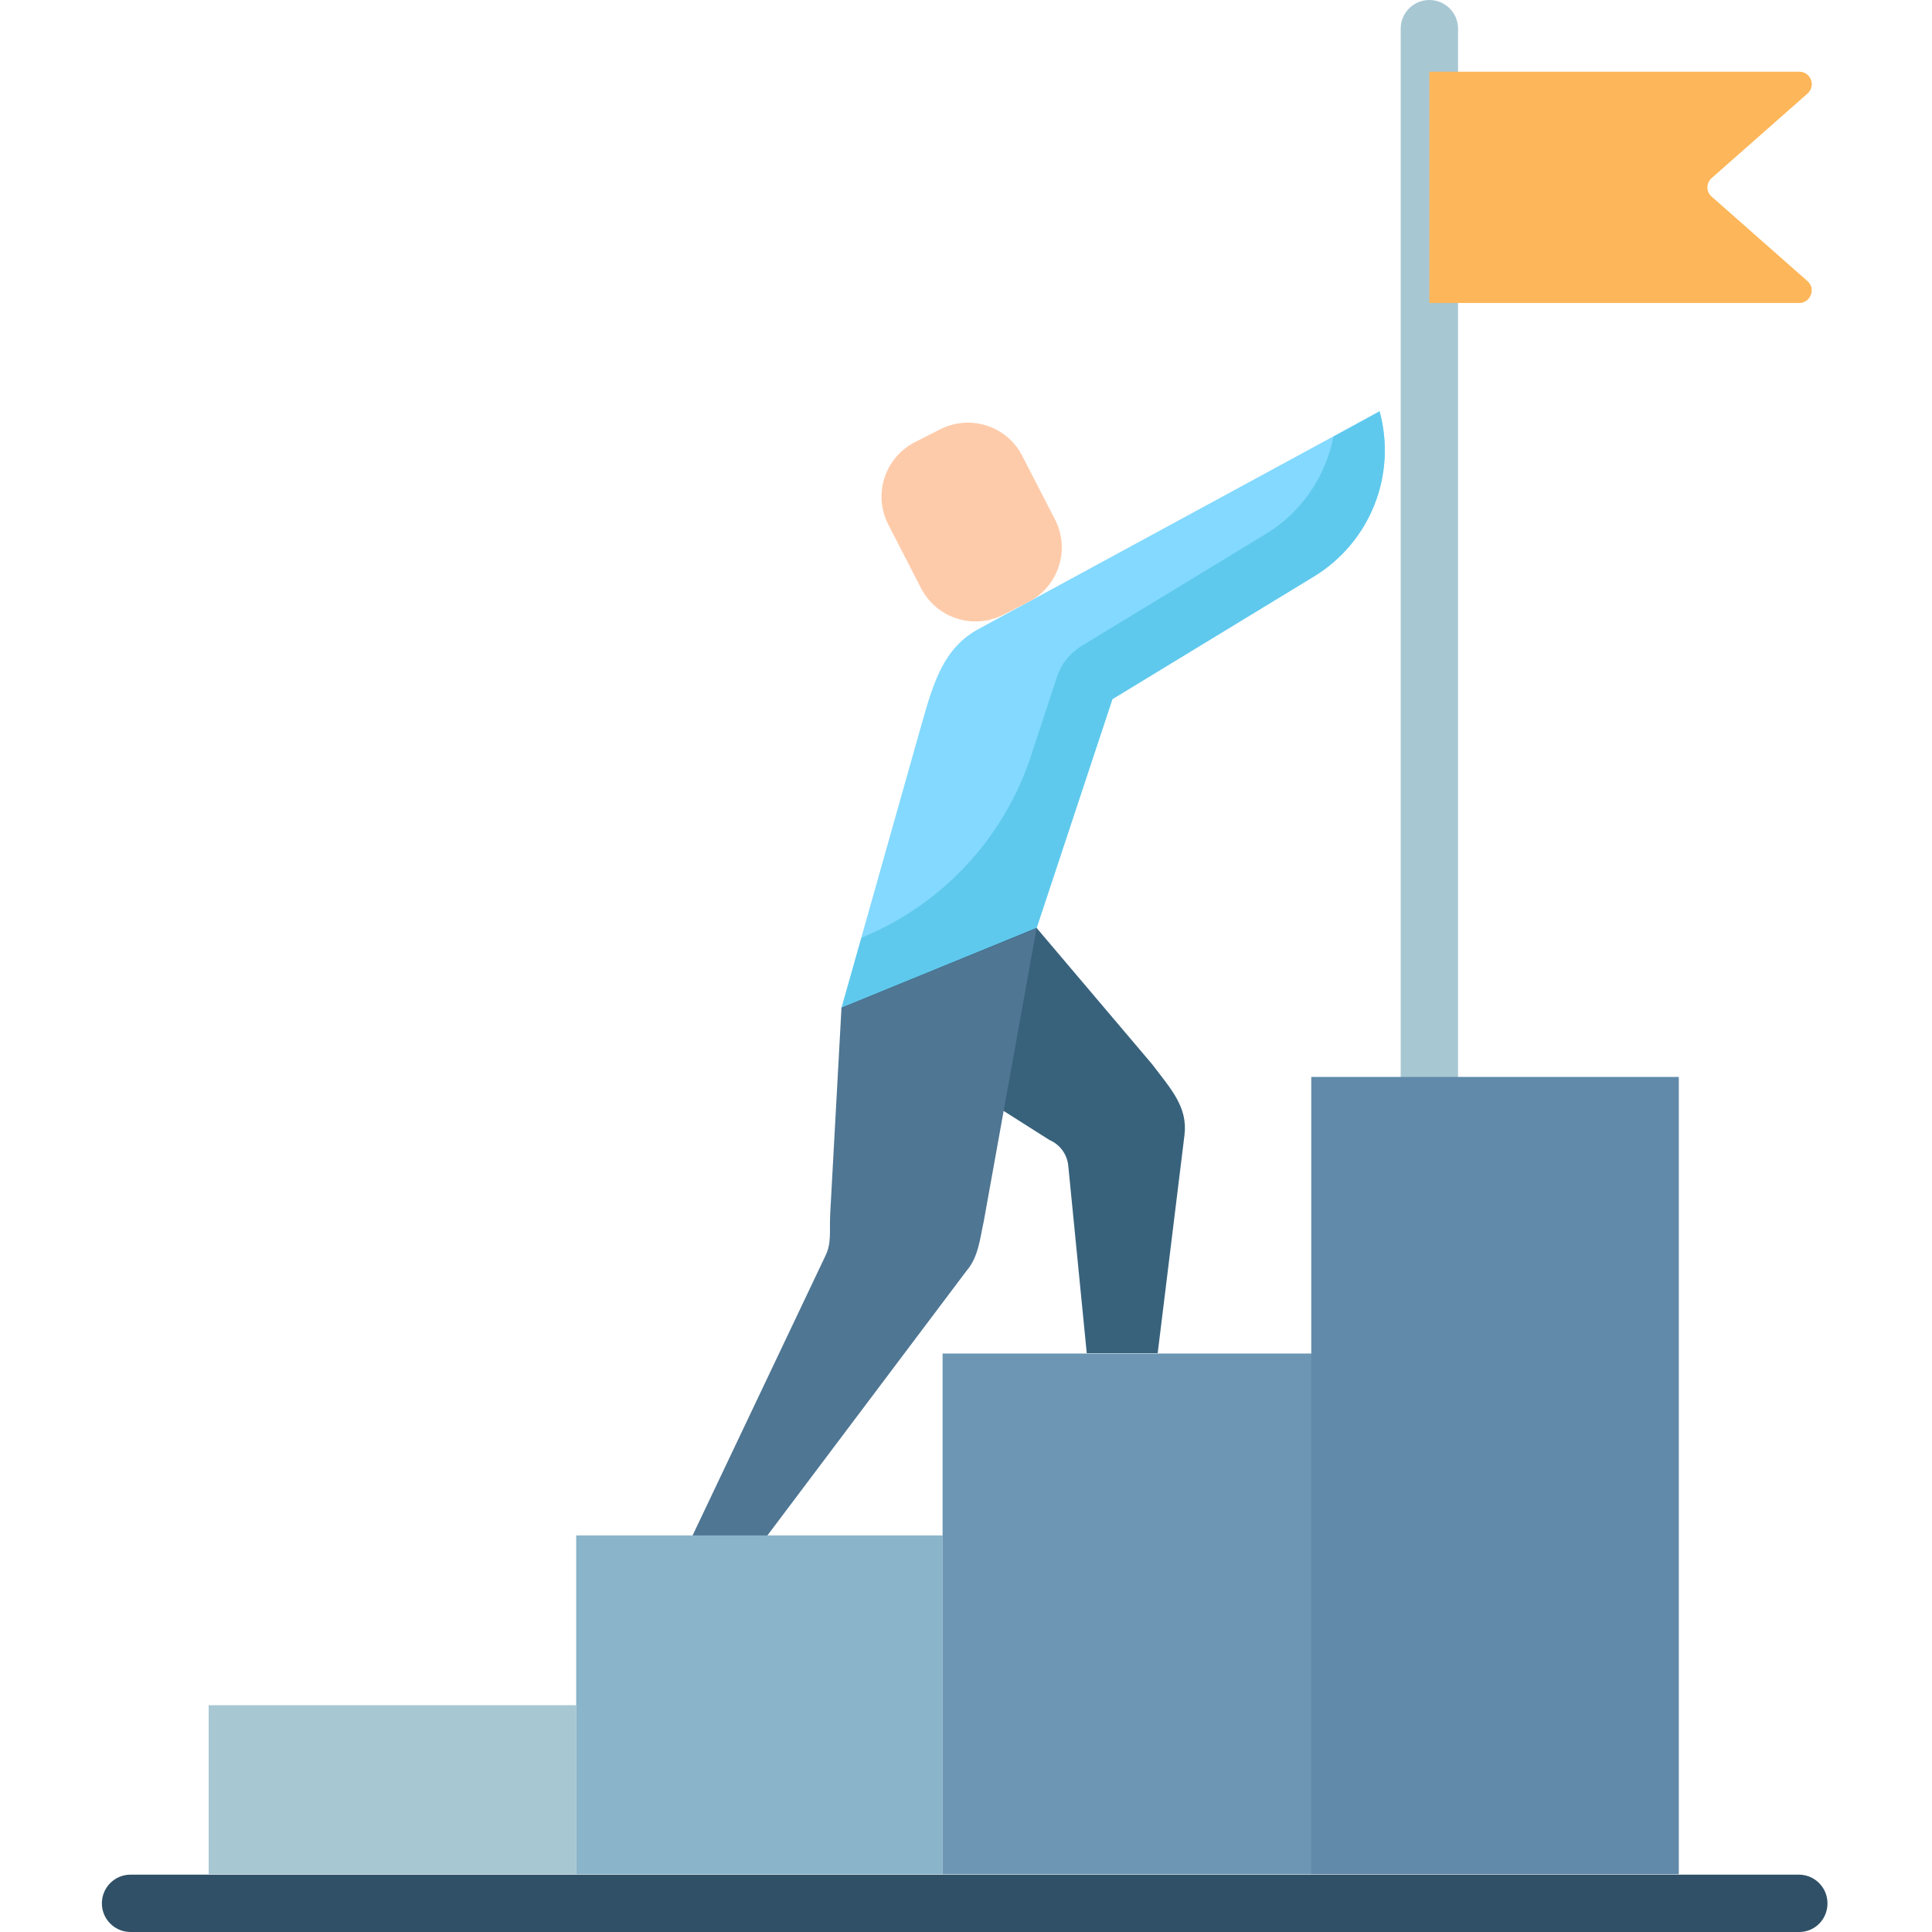 <?xml version="1.0" encoding="utf-8"?>
<!-- Generator: Adobe Illustrator 23.0.2, SVG Export Plug-In . SVG Version: 6.00 Build 0)  -->
<svg version="1.1" id="レイヤー_1" xmlns="http://www.w3.org/2000/svg" xmlns:xlink="http://www.w3.org/1999/xlink" x="0px"
	 y="0px" viewBox="0 0 512 512" style="enable-background:new 0 0 512 512;" xml:space="preserve">
<style type="text/css">
	.st0{fill:#A7C7D3;}
	.st1{fill:#2F5066;}
	.st2{fill:#FDB659;}
	.st3{fill:#83D9FF;}
	.st4{fill:#5FC9ED;}
	.st5{fill:#38627C;}
	.st6{fill:#4F7693;}
	.st7{fill:#FECBAA;}
	.st8{fill:#89B4C9;}
	.st9{fill:#6C96B3;}
	.st10{fill:#618AAA;}
</style>
<path class="st0" d="M378.8,293.1c-4.2,0-7.6-3.4-7.6-7.6V7.6c0-4.2,3.4-7.6,7.6-7.6c4.2,0,7.6,3.4,7.6,7.6v277.8
	C386.4,289.7,383,293.1,378.8,293.1z"/>
<path class="st1" d="M476.8,512H34.6c-4.2,0-7.6-3.4-7.6-7.6s3.4-7.6,7.6-7.6h442.1c4.2,0,7.6,3.4,7.6,7.6S481,512,476.8,512z"/>
<path class="st2" d="M378.8,80.3h98c3,0,4.5-3.8,2.2-5.8l-25.4-22.4c-1.5-1.3-1.5-3.6,0-4.9L479,24.8c2.3-2,0.9-5.8-2.2-5.8h-98
	V80.3z"/>
<path class="st3" d="M365.6,109l-106.1,57.6c-9.5,5.1-12.1,14.2-15.4,25.8L223,267.1l27.9,9.6l23.8-30.8l20.1-60.7l53.4-32.5
	C363.1,143.7,370.2,125.9,365.6,109z"/>
<path class="st4" d="M365.6,109l-12.2,6.7c-2.1,10.5-8.4,20.1-18.1,25.9l-48.7,29.6c-3.1,1.9-5.4,4.8-6.5,8.2l-6.9,21
	c-7.2,21.8-23.6,39.4-44.9,48.1l-5.3,18.7l51.7-21.2l20.1-60.7l53.4-32.5C363.1,143.7,370.2,125.9,365.6,109z"/>
<path class="st5" d="M274.7,245.9l30.6,36.1c5.1,6.7,9.5,11.4,8.6,18.8l-7.1,57.8H288l-4.9-49.7c-0.3-3-2.2-5.6-5-6.8l-55.2-35
	L274.7,245.9z"/>
<path class="st6" d="M223,267.1l-3,54.8c-0.2,4.5,0.4,7.6-1.3,11l-35.2,74.1h19.8l52.9-70.3c3.1-3.6,3.5-8.5,4.5-13l14-77.7
	L223,267.1z"/>
<path class="st7" d="M270.9,120.8l8.7,16.9c4.1,8,0.9,17.7-7,21.8l-6.7,3.4c-8,4.1-17.7,0.9-21.8-7l-8.7-16.9
	c-4.1-8-0.9-17.7,7-21.8l6.7-3.4C257.1,109.7,266.9,112.9,270.9,120.8z"/>
<rect x="55.3" y="451.9" class="st0" width="97.4" height="44.8"/>
<rect x="152.7" y="406.9" class="st8" width="97.1" height="89.8"/>
<rect x="249.8" y="358.7" class="st9" width="97.8" height="138"/>
<rect x="347.5" y="285.4" class="st10" width="97.4" height="211.3"/>
</svg>
